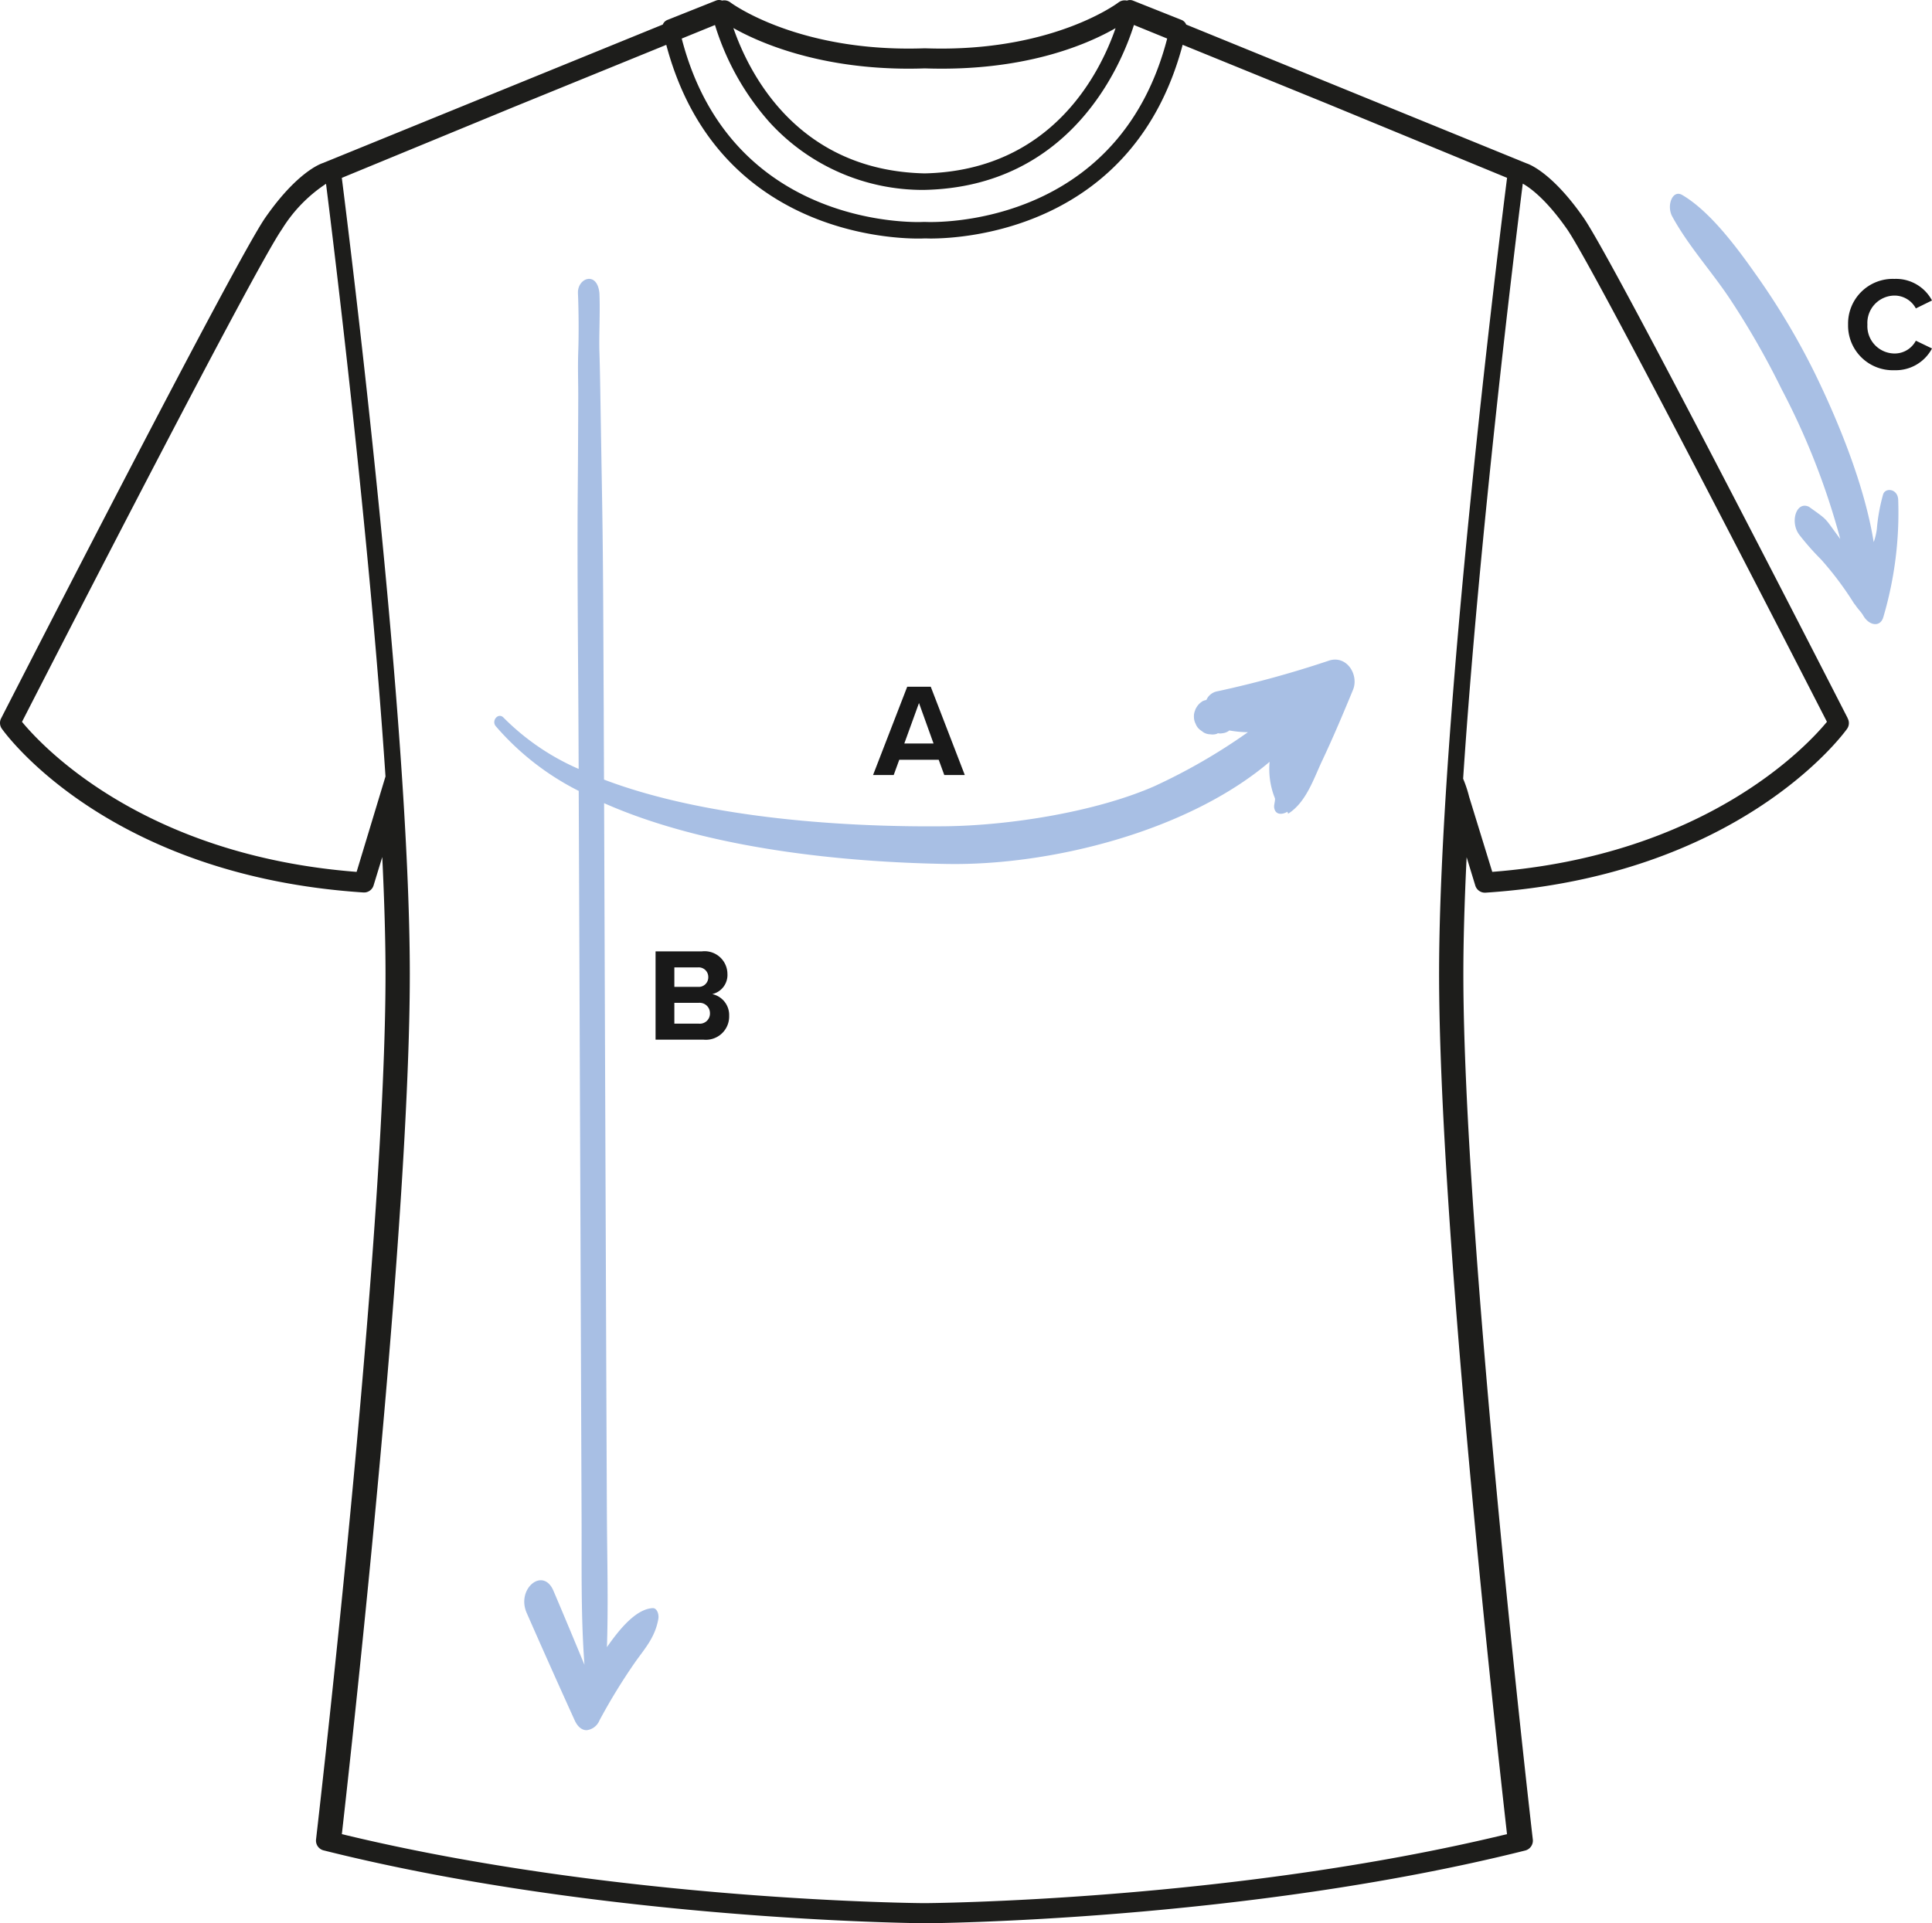 <svg xmlns="http://www.w3.org/2000/svg" width="204.352" height="203.482" viewBox="0 0 204.352 203.482"><defs><style>.a{fill:#1d1d1b;}.b{fill:#191919;}.c,.d{fill:#a8bfe4;}.c{stroke:rgba(0,0,0,0);stroke-miterlimit:10;}</style></defs><g transform="translate(-688 -250)"><path class="a" d="M1115.477,349.772l-.112.057h0l.005-.009h0l.111-.056-.036-.072c-2.526-4.941-24.775-48.4-27.91-52.9-3.26-4.686-5.668-5.636-6.024-5.751v0L1045.5,276.354a.881.881,0,0,0-.491-.491l-5.137-2.044a.894.894,0,0,0-.64,0,1.083,1.083,0,0,0-.9.2c-.266.2-6.646,4.876-18.726,4.876-.509,0-1.065-.01-1.757-.031-13.386.482-20.488-4.8-20.557-4.852a1.06,1.06,0,0,0-.882-.194.872.872,0,0,0-.649,0l-5.137,2.047a.869.869,0,0,0-.483.487L954.2,291c-.272.086-2.76.976-6.107,5.788-3.117,4.487-25.41,48.024-27.943,52.974a1.058,1.058,0,0,0,.078,1.088c.449.634,11.328,15.564,38.241,17.327a1.055,1.055,0,0,0,1.081-.746l.917-3c.229,4.716.345,8.878.345,12.382,0,27.171-6.6,85.052-7.349,91.564a1.065,1.065,0,0,0,.8,1.148c26.287,6.591,55.562,7.548,61.948,7.681l-.032.031h1.636c.329,0,33.671-.21,63.552-7.7a1.08,1.08,0,0,0,.792-1.209c-.3-2.6-7.341-63.946-7.341-91.5,0-3.5.117-7.658.346-12.383l.916,3a1.065,1.065,0,0,0,1.092.753c26.773-1.754,37.769-16.687,38.224-17.322A1.055,1.055,0,0,0,1115.477,349.772ZM1085.786,298c2.749,3.957,21.685,40.8,27.489,52.123-2.053,2.494-12.786,14.121-35.4,15.875l-2.447-7.949a13.206,13.206,0,0,0-.634-1.908c1.694-25.671,5.5-56.545,6.308-62.956C1081.774,293.557,1083.521,294.751,1085.786,298Zm-4.776-5.007h0ZM963.381,376.811c0-26.768-6.4-77.993-7.192-84.237l18.1-7.462,16.219-6.612c5.177,19.505,23.1,20.494,26.651,20.494v0c.406,0,.656-.015.658-.015.028,0,.071,0,.127,0,.119,0,.3.011.531.011,3.547,0,21.472-.989,26.651-20.494l15.375,6.265,18.94,7.809c-.793,6.241-7.191,57.445-7.191,84.237,0,26.118,5.954,80.12,7.184,91-29.28,7.1-61.295,7.3-61.616,7.3s-32.338-.2-61.624-7.3C957.425,456.937,963.381,402.954,963.381,376.811Zm54.46-82.965c15.486-.345,20.816-13.266,22.132-17.448l3.517,1.435c-4.78,18.476-21.673,19.414-25.016,19.414-.235,0-.407-.005-.557-.01l-.147,0-.052,0c-.084,0-.277.012-.561.012-3.343,0-20.234-.937-25.015-19.414l3.518-1.434a27.748,27.748,0,0,0,5.78,10.3,21.939,21.939,0,0,0,16.375,7.147Zm0-.125Zm20.19-16.985c-1.65,4.769-6.767,15.067-20.193,15.363-13.465-.3-18.584-10.607-20.232-15.379,2.5,1.416,8.8,4.3,18.55,4.3.559,0,1.143-.011,1.69-.031v0C1028.211,281.346,1034.854,278.555,1038.027,276.736Zm-77.092,79.17v0h0l-.007,0Zm-.126-.012L957.755,366c-22.63-1.756-33.343-13.382-35.393-15.875,4.18-8.161,24.633-48.017,27.5-52.124a15.49,15.49,0,0,1,4.658-4.8C955.321,299.578,959.1,330.237,960.809,355.894Z" transform="translate(-232.035 -23.755)"/><path class="b" d="M.924,0H5.992A2.459,2.459,0,0,0,8.708-2.52a2.263,2.263,0,0,0-1.792-2.3,2.074,2.074,0,0,0,1.61-2.142,2.416,2.416,0,0,0-2.688-2.38H.924ZM2.912-5.586V-7.644H5.4A1.012,1.012,0,0,1,6.5-6.622,1.008,1.008,0,0,1,5.4-5.586Zm0,3.892v-2.2H5.474A1.091,1.091,0,0,1,6.678-2.8a1.073,1.073,0,0,1-1.2,1.106Z" transform="translate(756.416 359.995)"/><path class="b" d="M7.462,0h2.17l-3.6-9.338H3.542L-.07,0H2.114L2.7-1.61H6.874ZM4.788-7.616l1.54,4.284H3.234Z" transform="translate(780.416 331.995)"/><path class="c" d="M8.918,154.023q-2.573-5.663-5.088-11.39c-1.114-2.552,1.73-4.9,2.83-2.345,1.115,2.615,2.2,5.229,3.285,7.843-.4-5.291-.279-10.81-.308-15.977-.025-5.91-.21-55.524-.3-76.48A28.469,28.469,0,0,1,.551,48.812c-.47-.587.287-1.466.833-.893A25.524,25.524,0,0,0,9.33,53.346c-.013-3.136-.024-5.375-.03-6.374-.044-7.366-.117-14.753-.074-22.118q.045-5.2.059-10.4c.014-1.971-.059-3.279,0-5.208.066-1.7.05-4.52-.03-6.224-.075-1.612,2.039-2.413,2.273,0,.086,2.082-.058,4.5,0,6.224.059,1.95.088,3.9.118,5.852L11.821,25.5c.117,7.159.117,14.316.161,21.475,0,1.139.015,3.8.029,7.5,11.146,4.236,26.174,5.047,36.093,4.937,6.791-.075,15.919-1.512,22.131-4.241a62.1,62.1,0,0,0,9.884-5.71,11.456,11.456,0,0,1-1.968-.186l-.086.068a1.4,1.4,0,0,1-.66.23,1.1,1.1,0,0,1-.46-.006l-.1.058a1.434,1.434,0,0,1-.71.057,1.4,1.4,0,0,1-.708-.2l-.4-.293a1.464,1.464,0,0,1-.438-.62,1.557,1.557,0,0,1-.179-.7,1.587,1.587,0,0,1,.127-.727.825.825,0,0,1,.122-.267,1.751,1.751,0,0,1,.611-.655l.011-.012.021-.023a2.018,2.018,0,0,1,.423-.135,1.562,1.562,0,0,1,1.15-.914A110.39,110.39,0,0,0,88.654,41.9c1.9-.655,3.253,1.49,2.567,3.113-1.027,2.488-2.076,4.978-3.226,7.415-.936,1.982-1.712,4.451-3.619,5.654l-.084-.205c-.526.313-1.225.359-1.382-.359-.078-.347.1-.693.071-1.054a8.326,8.326,0,0,1-.568-3.87C73.772,59.944,59.245,63.6,48.238,63.4c-10.717-.181-25.216-1.558-36.217-6.43.082,21.752.263,69.843.3,75.848.03,4.357.147,8.922,0,13.445,1.481-2.137,3.153-4.026,4.824-4.129.426-.041.7.581.616,1.12-.337,1.971-1.436,3.154-2.434,4.565a62.35,62.35,0,0,0-3.8,6.2,1.663,1.663,0,0,1-1.354,1.028C9.707,155.052,9.245,154.728,8.918,154.023Z" transform="translate(739.876 278.006)"/><g transform="translate(-422 769)"><path class="d" d="M5.437,27.333A76.472,76.472,0,0,0,8.4,39.291c1.166,3.566,2.736,7.754,4.934,10.142.807.867,1.929-.589,1.671-1.865-.718-3.484-2.277-6.756-3.275-10.093A85.837,85.837,0,0,1,9.284,26.711a76.581,76.581,0,0,1-1.3-16.98c1.009,2.814.591,2.157,2.169,4.228,1.121,1.031,2.478-1.031,1.806-2.634a28.177,28.177,0,0,0-1.407-3.083A34.511,34.511,0,0,1,8.622,2.925,1.672,1.672,0,0,0,8.5,2.582c-.123-.458-.359-.834-.471-1.309C7.758.079,6.682-.477,6.043.5A39,39,0,0,0,.9,11.95c-.258,1.128.943,1.611,1.375.963a19.381,19.381,0,0,0,1.692-3.28A6.439,6.439,0,0,1,4.7,8.382c-.841,6.053-.15,13.372.736,18.951" transform="translate(1315.13 -455.001) rotate(163)"/></g><path class="b" d="M5.376.168a4.334,4.334,0,0,0,3.976-2.3L7.644-2.954A2.531,2.531,0,0,1,5.376-1.6,2.894,2.894,0,0,1,2.52-4.662,2.894,2.894,0,0,1,5.376-7.728,2.557,2.557,0,0,1,7.644-6.37l1.708-.84A4.309,4.309,0,0,0,5.376-9.492a4.727,4.727,0,0,0-4.9,4.83A4.727,4.727,0,0,0,5.376.168Z" transform="translate(883 289)"/></g></svg>